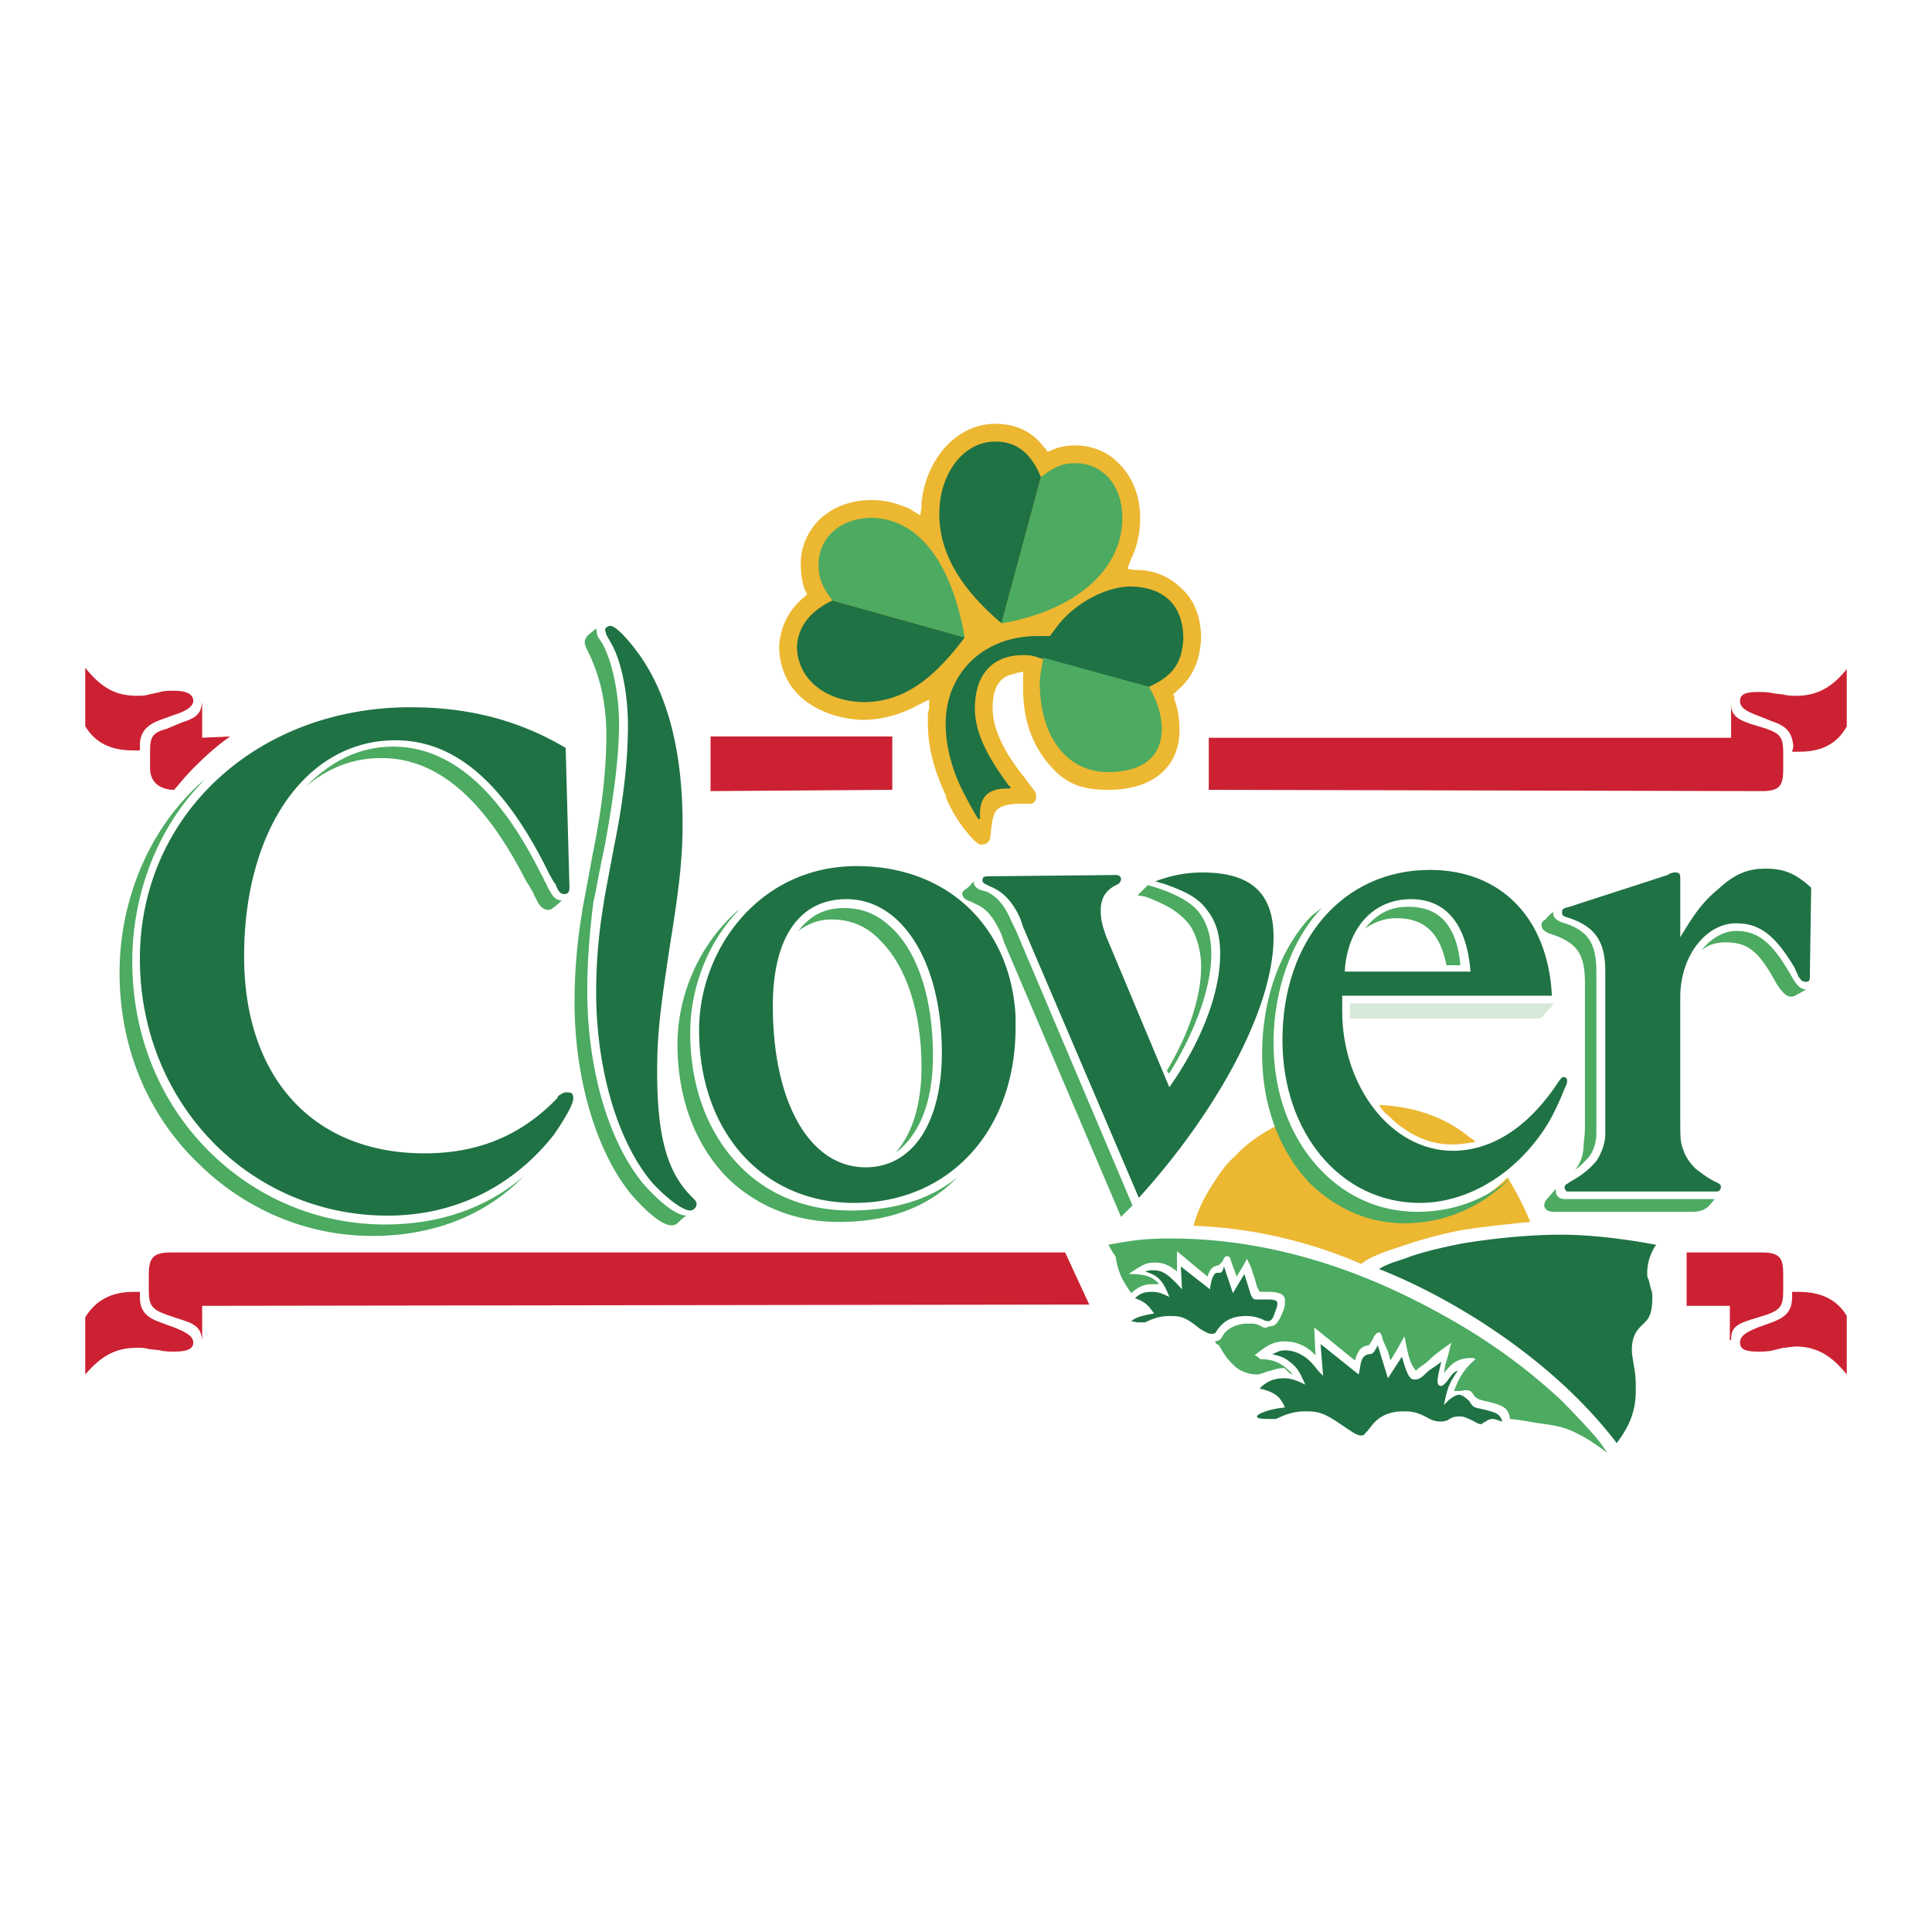 <svg xmlns="http://www.w3.org/2000/svg" width="2500" height="2500" viewBox="0 0 192.756 192.756"><g fill-rule="evenodd" clip-rule="evenodd"><path fill="#fff" d="M0 0h192.756v192.756H0V0z"/><path d="M150.396 117.477c-2.791 2.791-6.34 4.312-10.018 4.312-3.551 0-6.721-1.395-9.258-3.932-1.648-1.648-2.789-3.424-3.676-5.578-1.521.76-3.043 1.773-4.186 3.043-.887.76-1.521 1.648-2.156 2.662-1.014 1.521-1.646 2.916-2.027 4.312 7.1.252 12.934 2.154 16.738 3.803.379-.254.506-.381.76-.508 1.268-.633 2.156-.887 3.678-1.395a43.954 43.954 0 0 1 5.199-1.395c2.154-.381 4.691-.635 7.227-.887-.632-1.519-1.394-3.041-2.281-4.437zM144.816 114.18c.889 0 1.648-.127 2.41-.252a1.753 1.753 0 0 0-.508-.381c-2.41-2.029-5.58-3.17-9.131-3.297.254.381.508.76.889 1.014 1.903 1.902 4.057 2.916 6.34 2.916zM117.428 68.912c1.521-1.268 2.281-2.916 2.408-5.198 0-2.029-.633-3.805-1.902-4.945-.76-.761-2.027-1.775-4.311-1.902h-.508l-.633-.127.381-1.014c.633-1.268.887-2.663.887-4.058 0-2.155-.762-4.058-2.029-5.325-1.141-1.269-2.789-1.902-4.438-1.902-.762 0-1.521.127-2.156.381l-.254.126-.379.126-.127-.253-.254-.254c-1.141-1.521-2.789-2.282-4.818-2.282-1.775 0-3.424.761-4.692 2.028-1.521 1.522-2.409 3.551-2.663 5.833v.507l-.127.761-.634-.381-.381-.253c-1.141-.507-2.409-.888-3.804-.888-2.029 0-3.804.634-5.199 1.902-1.141 1.142-1.902 2.663-1.902 4.438 0 1.015.127 1.775.38 2.537l.127.253.127.253-.254.254-.126.126c-1.522 1.268-2.283 2.917-2.41 4.819 0 1.775.634 3.55 1.902 4.818 1.521 1.521 3.804 2.409 6.34 2.536 1.902 0 3.805-.507 5.453-1.395l.507-.253.761-.381v.888l-.127.507v1.014c0 2.283.634 4.692 1.775 7.102l.127.507c.38.761.634 1.395 1.648 2.79 1.014 1.268 1.522 1.775 1.903 1.649.252 0 .633-.127.76-.634.127-.761.127-2.156.635-2.79.76-.761 2.408-.634 3.297-.634.76 0 .76-.887.506-1.268l-1.141-1.521c-2.029-2.536-3.043-4.818-3.043-6.721 0-.761 0-3.043 2.029-3.424l.379-.126.635-.126v1.014c-.127 3.677.889 6.593 3.17 8.876 1.521 1.521 3.17 1.902 5.326 1.902 4.438 0 7.102-2.282 7.102-5.959 0-1.014-.127-2.029-.508-3.043v-.253l-.127-.253.254-.254.128-.13z" fill="#ecb731"/><path fill="#cc2132" d="M70.891 78.929v-5.452h18.132v5.325l-18.132.127zM168.275 124.959h7.48c1.775 0 2.156.508 2.156 2.154v1.65c0 1.521-.254 1.9-1.648 2.408l-1.648.508c-1.648.508-1.902 1.014-1.902 2.029h-.127v-3.424h-4.311v-5.325z"/><path d="M178.799 128.889h.635c2.41 0 3.932.889 4.818 2.41v5.832c-1.521-1.9-3.043-2.789-5.072-2.789-.381 0-.887.127-1.268.127l-1.014.254c-.508.127-1.143.127-1.521.127-1.27 0-1.775-.254-1.775-.889 0-.633.506-1.014 1.775-1.521l1.395-.506c1.395-.508 2.027-1.143 2.027-2.537v-.508zM120.598 78.802l55.158.127c1.775 0 2.156-.507 2.156-2.155v-1.648c0-1.521-.254-1.902-1.648-2.41l-1.648-.507c-1.521-.507-1.902-1.014-1.902-2.028v3.424h-52.115v5.197h-.001z" fill="#cc2132"/><path d="M178.799 74.999h.762c2.283 0 3.805-.888 4.691-2.536v-5.706c-1.521 1.902-3.043 2.663-5.072 2.663-.381 0-.76 0-1.268-.127l-1.014-.127c-.508-.127-1.016-.127-1.521-.127-1.27 0-1.775.254-1.775.888s.506 1.015 1.9 1.521l1.27.507c1.521.507 2.027 1.141 2.154 2.536l-.127.508zM106.27 124.959H17c-1.648 0-2.155.508-2.155 2.154v1.65c0 1.521.38 1.9 1.775 2.408l1.521.508c1.648.508 1.902 1.014 2.028 2.029v-3.424l88.508-.127-2.407-5.198z" fill="#cc2132"/><path d="M13.957 128.889h-.634c-2.283 0-3.804.889-4.819 2.537v5.705c1.648-1.9 3.043-2.662 5.199-2.662.38 0 .761 0 1.141.127l1.141.127c.38.127 1.014.127 1.395.127 1.268 0 1.902-.254 1.902-.889 0-.633-.634-1.014-1.902-1.521l-1.395-.506c-1.395-.508-2.029-1.143-2.029-2.537v-.508h.001zM13.957 74.872h-.634c-2.283 0-3.804-.761-4.819-2.409V66.63c1.648 2.029 3.043 2.79 5.199 2.79.38 0 .761 0 1.141-.127l1.141-.254c.38-.127 1.014-.127 1.395-.127 1.268 0 1.902.381 1.902 1.015 0 .507-.634 1.015-1.902 1.395l-1.395.507c-1.395.507-2.029 1.268-2.029 2.536v.507h.001z" fill="#cc2132"/><path d="M17.38 78.802c.634-.761 1.268-1.521 2.028-2.282 1.142-1.141 2.283-2.155 3.551-3.043l-2.79.127v-3.551c-.126 1.014-.38 1.521-2.028 2.029l-1.521.634c-1.395.38-1.648.761-1.648 2.283v1.648c-.001 1.521 1.14 2.155 2.408 2.155z" fill="#cc2132"/><path d="M161.301 143.979c1.141-1.521 1.902-3.043 1.902-5.199 0-.76 0-1.395-.127-2.154 0 0-.254-1.521-.254-1.648-.127-2.156 1.016-2.664 1.395-3.17.508-.508.635-1.395.635-2.283 0-.254 0-.635-.127-.887l-.254-1.016c-.127-.127-.127-.379-.127-.633 0-1.648.889-2.791.889-2.791s-4.945-1.014-9.51-1.014c-3.172 0-6.848.381-9.893.887-1.9.381-3.549.762-5.07 1.27-1.27.506-2.156.633-3.172 1.268 7.101 2.787 17.246 8.873 23.713 17.37zM149.889 141.824c-.254-.762-.508-.889-2.156-1.27-.633-.127-.76-.127-1.141-.76-.381-.381-.762-.635-1.014-.635-.254 0-.508.127-1.016.508l-.506.508c.379-1.775.506-2.156 1.395-3.424-.381.127-.508.252-1.143 1.141-.252.254-.379.381-.506.381-.254 0-.381-.127-.381-.508 0-.254.127-.887.381-1.902-.635.508-1.143.762-1.395 1.016-.635.633-.889.76-1.27.76-.506 0-.76-.508-1.268-2.281l-1.395 2.154-1.014-3.297c-.381.762-.508.889-.889.889-.508.127-.76.379-.887 1.395l-.127.633-3.805-3.043.254 3.17-.381-.379-.635-.762c-.76-.887-1.773-1.395-2.789-1.395-.506 0-.633.127-1.268.381 1.014.254 1.268.379 1.902.887.633.508.887 1.014 1.395 2.156-1.014-.508-1.521-.635-2.156-.635-.887 0-1.648.254-2.408 1.016 1.521.379 2.029.76 2.535 1.9-1.521.127-2.789.635-2.789.889s.508.254 1.902.254c1.014-.508 1.902-.762 2.916-.762 1.521 0 2.029.254 4.059 1.648.76.508 1.141.762 1.521.762.252 0 .379-.127.506-.381.127 0 .127-.127.381-.381.762-1.141 1.902-1.648 3.297-1.648 1.014 0 1.521.127 2.662.762a2.32 2.32 0 0 0 1.143.254c.127 0 .254 0 .633-.127.508-.381.889-.381 1.27-.381.252 0 .633.127 1.141.381.508.252.633.379.887.379.127 0 .127 0 .254-.127l.254-.125c.127-.127.381-.254.762-.254.127-.001.381.126.889.253zM114.258 131.934h-.508c-.254 0-.381 0-.887-.127.506-.381.887-.508 2.281-.762-.633-.887-.887-1.141-1.902-1.521.508-.508 1.016-.635 1.648-.635.635 0 1.016.127 1.775.508-.633-1.648-1.141-2.154-2.408-2.535.381-.127.506-.127.76-.127 1.016 0 1.521.379 2.916 1.902l-.125-2.283 2.916 2.283c.127-1.143.379-1.523.633-1.648h.254c.127 0 .254 0 .381-.254l.127-.381.887 2.662 1.143-1.902.633 2.029c.254.508.254.508.762.508h1.014c.635 0 .889.127.889.381s-.127.633-.381 1.268c-.127.381-.381.508-.508.508s-.254 0-.508-.127a3.892 3.892 0 0 0-1.646-.381c-1.396 0-2.283.381-3.045 1.521-.127.254-.254.254-.506.254-.254 0-.508-.127-1.143-.508-1.395-1.141-1.9-1.268-2.916-1.268-.888 0-1.523.127-2.536.635zM99.928 62.191l3.932-14.583c-1.014-2.409-2.41-3.55-4.564-3.55-3.17 0-5.58 3.17-5.58 7.228-.001 3.804 2.028 7.355 6.212 10.905zM83.064 59.909c-2.156 1.015-3.424 2.536-3.551 4.565 0 3.043 2.536 5.452 6.594 5.579 3.804 0 6.848-2.029 10.145-6.467l-13.188-3.677zM118.061 63.713c0-3.17-1.775-5.199-5.451-5.199-2.537.127-5.453 1.775-7.102 3.931l-.76 1.015h-1.27c-5.324 0-9.129 3.677-9.129 8.749 0 2.029.507 4.185 1.521 6.341a42.183 42.183 0 0 0 1.649 3.043l.127.127h.127v-.127-.38c0-1.775.887-2.536 2.662-2.536h.127c.127 0 .254 0 .254-.126 0 0 0-.127-.127-.127-2.283-3.043-3.424-5.452-3.424-7.735 0-3.424 1.775-5.326 4.818-5.326.508 0 .889 0 1.521.254l11.033 2.916c2.156-1.016 3.297-2.157 3.424-4.82zM101.324 101.373v1.141c0 10.271-6.594 17.5-16.105 17.5-9.13 0-15.47-7.102-15.47-17.246 0-7.988 5.96-16.357 15.724-16.357 9.003 0 15.343 5.96 15.851 14.962zm-7.355 3.678c0-9.004-3.931-15.343-9.51-15.343-4.691 0-7.354 3.804-7.354 10.652 0 9.637 3.677 16.104 9.257 16.104 4.69-.001 7.607-4.439 7.607-11.413zM56.435 74.618l.381 13.949c0 .38-.127.634-.507.634s-.634-.253-.888-1.014c-.127 0-.761-1.269-1.014-1.775-4.312-8.496-9.13-12.554-14.963-12.554-8.876 0-15.09 8.876-15.09 21.557 0 12.045 6.848 19.655 18.006 19.655 5.326 0 9.511-1.775 12.934-5.199.254-.254.38-.381.38-.508.127-.127.254-.127.381-.254.253-.125.38-.125.507-.125.507 0 .634.125.634.633s-.761 1.902-1.902 3.551c-4.058 5.199-9.891 8.115-16.611 8.115-13.821 0-24.727-11.285-24.727-25.614s11.666-25.107 27.009-25.107c5.706-.001 10.779 1.267 15.47 4.056zM61 64.22l-.508-.888c0-.126-.126-.38-.126-.507s.253-.381.507-.381c.507 0 1.521 1.015 2.663 2.536 3.043 4.058 4.565 9.891 4.565 17.245 0 2.917-.253 5.706-1.014 10.525-1.268 8.116-1.522 10.524-1.522 14.202 0 6.467 1.015 10.018 3.424 12.426.38.381.507.508.507.762 0 .381-.38.633-.634.633-.761 0-2.409-1.268-3.804-2.789-3.423-4.057-5.579-11.285-5.579-19.02 0-2.918.253-5.96.761-8.877 0-.253.38-2.156 1.014-5.58 1.015-4.945 1.395-8.876 1.395-12.173-.001-3.042-.635-6.338-1.649-8.114zM167.641 93.512c1.521-2.536 2.283-3.551 3.805-4.819 1.521-1.395 2.789-2.028 4.691-2.028s3.043.507 4.564 1.902c0 0-.127 8.369-.127 8.75 0 .379 0 .633-.381.633-.506 0-.506-.254-.76-.506-.127-.381-.127-.254-.381-.889-1.902-3.17-3.424-4.438-5.832-4.438-3.043 0-5.58 3.297-5.58 7.354v11.92c0 2.41 0 2.537.381 3.551.254.635.635 1.141 1.141 1.648.635.508 1.521 1.141 2.156 1.395.254.127.381.254.381.381 0 .254-.127.508-.381.508H156.355c-.127 0-.254-.254-.254-.381s0-.254.254-.381l.381-.254c1.141-.633 1.902-1.268 2.535-2.029.508-.76.889-1.775.889-2.662V96.936c0-3.043-1.016-4.565-3.932-5.453-.381-.127-.381-.254-.381-.507s.127-.38.762-.507l.76-.253 9.004-2.917c.381-.254.635-.254.76-.254.381 0 .508.127.508.507v5.96zM116.666 108.475l-6.213-14.836c-.508-1.268-.635-2.028-.635-2.789 0-1.396.635-2.156 1.775-2.663.127-.127.254-.254.254-.507 0-.127-.127-.38-.508-.38l-12.807.127c-.379 0-.506.126-.506.38 0 .126 0 .253.252.38l.508.253c1.268.507 2.283 1.521 3.043 3.297l.254.761 11.539 27.009c7.607-8.369 13.441-18.766 13.441-25.994 0-4.438-2.283-6.467-7.102-6.467-1.521 0-3.043.254-4.691.888l.889.254c2.154.761 3.422 1.395 4.311 2.663.887 1.141 1.268 2.536 1.268 4.311 0 3.803-1.775 8.621-5.072 13.313z" fill="#1f7244"/><path d="M154.834 99.344h-20.922v1.523c0 7.607 4.945 13.947 11.031 13.947 3.932 0 7.607-2.408 10.525-6.848.254-.381.379-.508.506-.508.254 0 .381.127.381.381 0 .127 0 .254-.254.762-.379 1.014-1.141 2.662-1.775 3.678-3.043 4.818-7.861 7.734-12.68 7.734-7.861 0-13.695-6.975-13.695-16.23 0-10.018 6.088-16.992 14.709-16.992 7.102 0 11.793 4.819 12.174 12.553zm-14.074-9.636c-3.678 0-6.342 2.79-6.594 7.228h12.553c-.381-4.692-2.41-7.228-5.959-7.228z" fill="#1f7244"/><path d="M134.672 101.627h19.021l1.395-1.521h-20.416v1.521z" fill="#d7e9d9"/><path d="M90.165 114.307c1.902-1.9 2.917-4.945 2.917-9.002 0-5.453-1.395-10.018-3.931-12.554-1.522-1.522-3.043-2.156-4.945-2.156-2.283 0-3.55 1.015-4.565 2.282.888-.634 1.902-1.141 3.297-1.141 1.902 0 3.55.634 4.945 2.156 2.536 2.536 4.058 7.1 4.058 12.553 0 3.678-.888 6.594-2.536 8.496.252-.127.506-.38.76-.634zM54.66 88.566s0-.127-.38-.761c0-.127-.254-.507-.507-1.015-4.185-8.242-9.003-12.3-14.583-12.3-3.423 0-6.213 1.521-8.623 3.931 2.156-1.775 4.565-2.79 7.481-2.79 5.58 0 10.271 4.058 14.456 12.3.38.507.507.888.634 1.015.254.634.381.761.381.761.253.761 1.014 1.395 1.648.888.507-.38.888-.761.888-.761-.761 0-1.014-.634-1.395-1.268zM38.429 122.168c-6.721 0-12.934-2.662-17.625-7.354-4.945-4.945-7.608-11.666-7.608-18.894 0-6.721 2.536-13.441 7.228-18.133-.507.38-.888.761-1.268 1.141-4.692 4.692-7.228 11.412-7.228 18.133 0 7.227 2.663 13.947 7.735 18.893 4.691 4.691 10.905 7.355 17.499 7.355 5.833 0 11.158-1.902 15.089-5.959-3.804 3.296-8.623 4.818-13.822 4.818zM158.131 98.076v14.455c0 .762-.127 1.396-.127 1.648 0 .889-.254 1.775-.76 2.41 0 0 0 .127-.127.127.633-.381 1.014-.889 1.395-1.268.506-.635.76-1.521.76-2.41V96.936c0-2.917-.887-4.185-3.549-4.946-.762-.38-.762-.634-.762-1.014 0 0-.508.38-.762.761-.252.126-.506.38-.379.634 0 .253.127.507.76.761 2.789.887 3.551 2.028 3.551 4.944zM178.547 97.062c-1.775-3.043-3.17-4.185-5.326-4.185-1.268 0-2.537.761-3.424 1.902.635-.507 1.395-.761 2.281-.761 2.156 0 3.299.634 5.199 4.184.762 1.141 1.27 1.521 2.029 1.016.508-.254.887-.508.887-.508-.759.001-1.14-.761-1.646-1.648zM156.355 119.633h-.254c-.254 0-.633-.127-.633-.254-.254-.127-.254-.506-.254-.76l-.762.887c-.127.127-.381.381-.381.762 0 .254.254.633.889.633h13.568c.76 0 1.268 0 1.902-.506.252-.254.633-.762.633-.762h-14.708z" fill="#4caa61"/><path d="M84.839 120.773c-4.311 0-8.115-1.521-10.905-4.311-3.297-3.297-5.072-7.988-5.072-13.441 0-4.438 1.775-9.129 4.945-12.299-.38.253-.761.634-1.014.888-3.297 3.296-5.199 7.988-5.199 12.552 0 5.453 1.775 10.145 5.072 13.441 2.917 2.791 6.721 4.312 11.032 4.312 4.818 0 8.876-1.395 11.793-4.439-2.79 2.284-6.468 3.297-10.652 3.297zM114.258 89.454c2.408.888 3.424 1.648 4.311 2.663.762 1.015 1.268 2.663 1.268 4.311 0 2.916-1.141 6.594-3.424 10.398.127.127.127.254.254.254 2.664-4.312 4.186-8.623 4.186-11.92 0-1.648-.381-3.043-1.27-4.185-1.395-1.775-5.07-2.663-5.07-2.663l-1.016 1.015.761.127zM112.988 120.268l-11.664-27.517-.381-.761c-.635-1.521-1.395-2.536-2.537-3.043l-.506-.127c-.381-.127-.762-.38-.762-.888 0 0-.38.507-.761.761-.253.127-.38.381-.38.507.127.507.507.634.888.761l.507.254c1.141.507 1.775 1.395 2.535 3.043l.254.761 11.666 27.389 1.141-1.14zM99.928 62.191c7.355-1.268 12.047-5.326 12.047-10.525 0-3.17-1.902-5.452-4.691-5.452-1.268 0-2.156.38-3.424 1.395l-3.932 14.582zM96.251 63.586c-1.269-7.228-4.438-11.793-9.257-11.92-3.043 0-5.326 1.902-5.326 4.692 0 1.268.38 2.282 1.395 3.55l13.188 3.678zM114.639 68.531c.125.254 1.268 2.029 1.268 4.185 0 3.424-2.791 4.312-5.326 4.312-4.186 0-6.848-3.551-6.848-9.003 0-.507.381-2.409.381-2.409l10.525 2.915zM110.58 124.197c2.535-.506 4.059-.633 6.213-.633 10.525 0 19.146 3.549 24.219 6.086 7.102 3.551 11.412 6.975 14.711 10.018 0 0 3.676 3.678 4.311 4.818.127.127.127.254.381.508-1.521-1.143-2.156-1.521-3.17-2.029-1.27-.635-2.156-.762-4.059-1.016-1.395-.252-1.395-.252-2.537-.379-.125-1.143-.76-1.395-2.408-1.775-.635-.127-.887-.254-1.141-.508l-.254-.381c-.381-.379-.889-.127-1.268-.127h-.508c.381-1.014.887-2.154 2.156-3.17l-.254-.127c-1.395 0-2.029.381-2.916 1.521l.127-.76c.252-.887.379-1.268.506-1.902l.127-.381c-1.268.889-1.775 1.27-2.408 1.902-.635.508-.762.508-1.143.889-.633-.762-.76-1.521-1.141-3.424-.508.887-.635 1.141-1.014 1.775l-.381.633-.254-.887-.508-1.141c-.127-.635-.254-.762-.381-.762-.252 0-.252.127-.506.381-.127.381-.254.506-.508.887-.76.127-1.014.381-1.395 1.521l-4.059-3.297.127 2.791a4.042 4.042 0 0 0-3.043-1.396c-1.141 0-1.775.381-3.043 1.396.254 0 .508.379.635.379 1.395 0 2.281.508 3.17 1.521-.508-.127-.635-.633-.889-.633-.506 0-.887.127-1.268.254l-.508.127c-.254.125-.633.252-.887.252a3.438 3.438 0 0 1-2.156-.76c-.633-.635-.76-.635-1.648-2.156-.127-.127-.254 0-.381-.381.508-.125.508-.125.889-.76.508-.635 1.395-1.016 2.408-1.016.381 0 .762 0 1.016.129 0 0 .254.125.506.252.254.127.508-.127.762-.127.508 0 .889-.633 1.268-1.648.127-.379.127-.633.127-.887 0-.635-.506-.889-1.775-.889h-.76l-.254-.506-.254-.889-.381-1.141-.379-.762-.254.508-.762 1.268-.508-1.395-.125-.381c0-.125-.127-.252-.381-.252-.127 0-.254.127-.381.506l-.381.381c-.633.127-.887.381-1.141 1.141l-3.043-2.535v2.029c-.762-.635-1.395-.889-2.156-.889-.887 0-1.141.127-2.662 1.141 1.648 0 2.408.254 3.043 1.016h-.635c-.76 0-1.268.127-2.154.887-.889-1.268-1.27-2.027-1.523-3.424 0-.252-.125-.379-.125-.379s-.127-.127-.254-.381c-.124-.123-.124-.25-.378-.631zM139.363 91.61c2.664 0 4.312 1.395 4.945 4.691h1.396c-.381-4.057-2.156-5.833-5.199-5.833-1.902 0-3.17.761-4.312 2.156 1.016-.634 1.903-1.014 3.17-1.014zM59.479 62.699c0 .127.126.634.126.761l.507.761c1.015 1.902 1.649 5.072 1.649 7.988 0 3.297-.508 7.102-1.395 12.047-.761 3.55-1.014 5.325-1.141 5.579-.381 2.917-.634 6.086-.634 9.003 0 7.861 2.155 15.215 5.706 19.4 1.268 1.395 3.043 3.043 4.185 3.043 0 0-.253.127-.888.762-1.014.887-3.17-1.27-4.438-2.664-3.551-4.184-5.833-11.539-5.833-19.4 0-2.916.254-6.086.761-9.003 0-.253.381-2.029 1.015-5.58 1.014-4.945 1.395-8.749 1.395-12.046 0-3.804-.888-6.467-1.901-8.496-.127-.253-.254-.507-.254-.761 0-.38.254-.634.38-.761l.76-.633zM141.393 120.9c-3.551 0-6.848-1.395-9.383-3.93-3.17-3.17-4.945-7.736-4.945-12.934 0-5.199 1.775-10.272 4.818-13.442-.381.254-.635.507-1.014.761-3.17 3.297-4.945 8.369-4.945 13.822 0 5.199 1.775 9.764 4.818 12.934 2.662 2.535 5.832 3.932 9.383 3.932 3.932 0 7.607-1.521 10.652-4.566-2.791 2.41-6.088 3.423-9.384 3.423z" fill="#4caa61"/></g></svg>